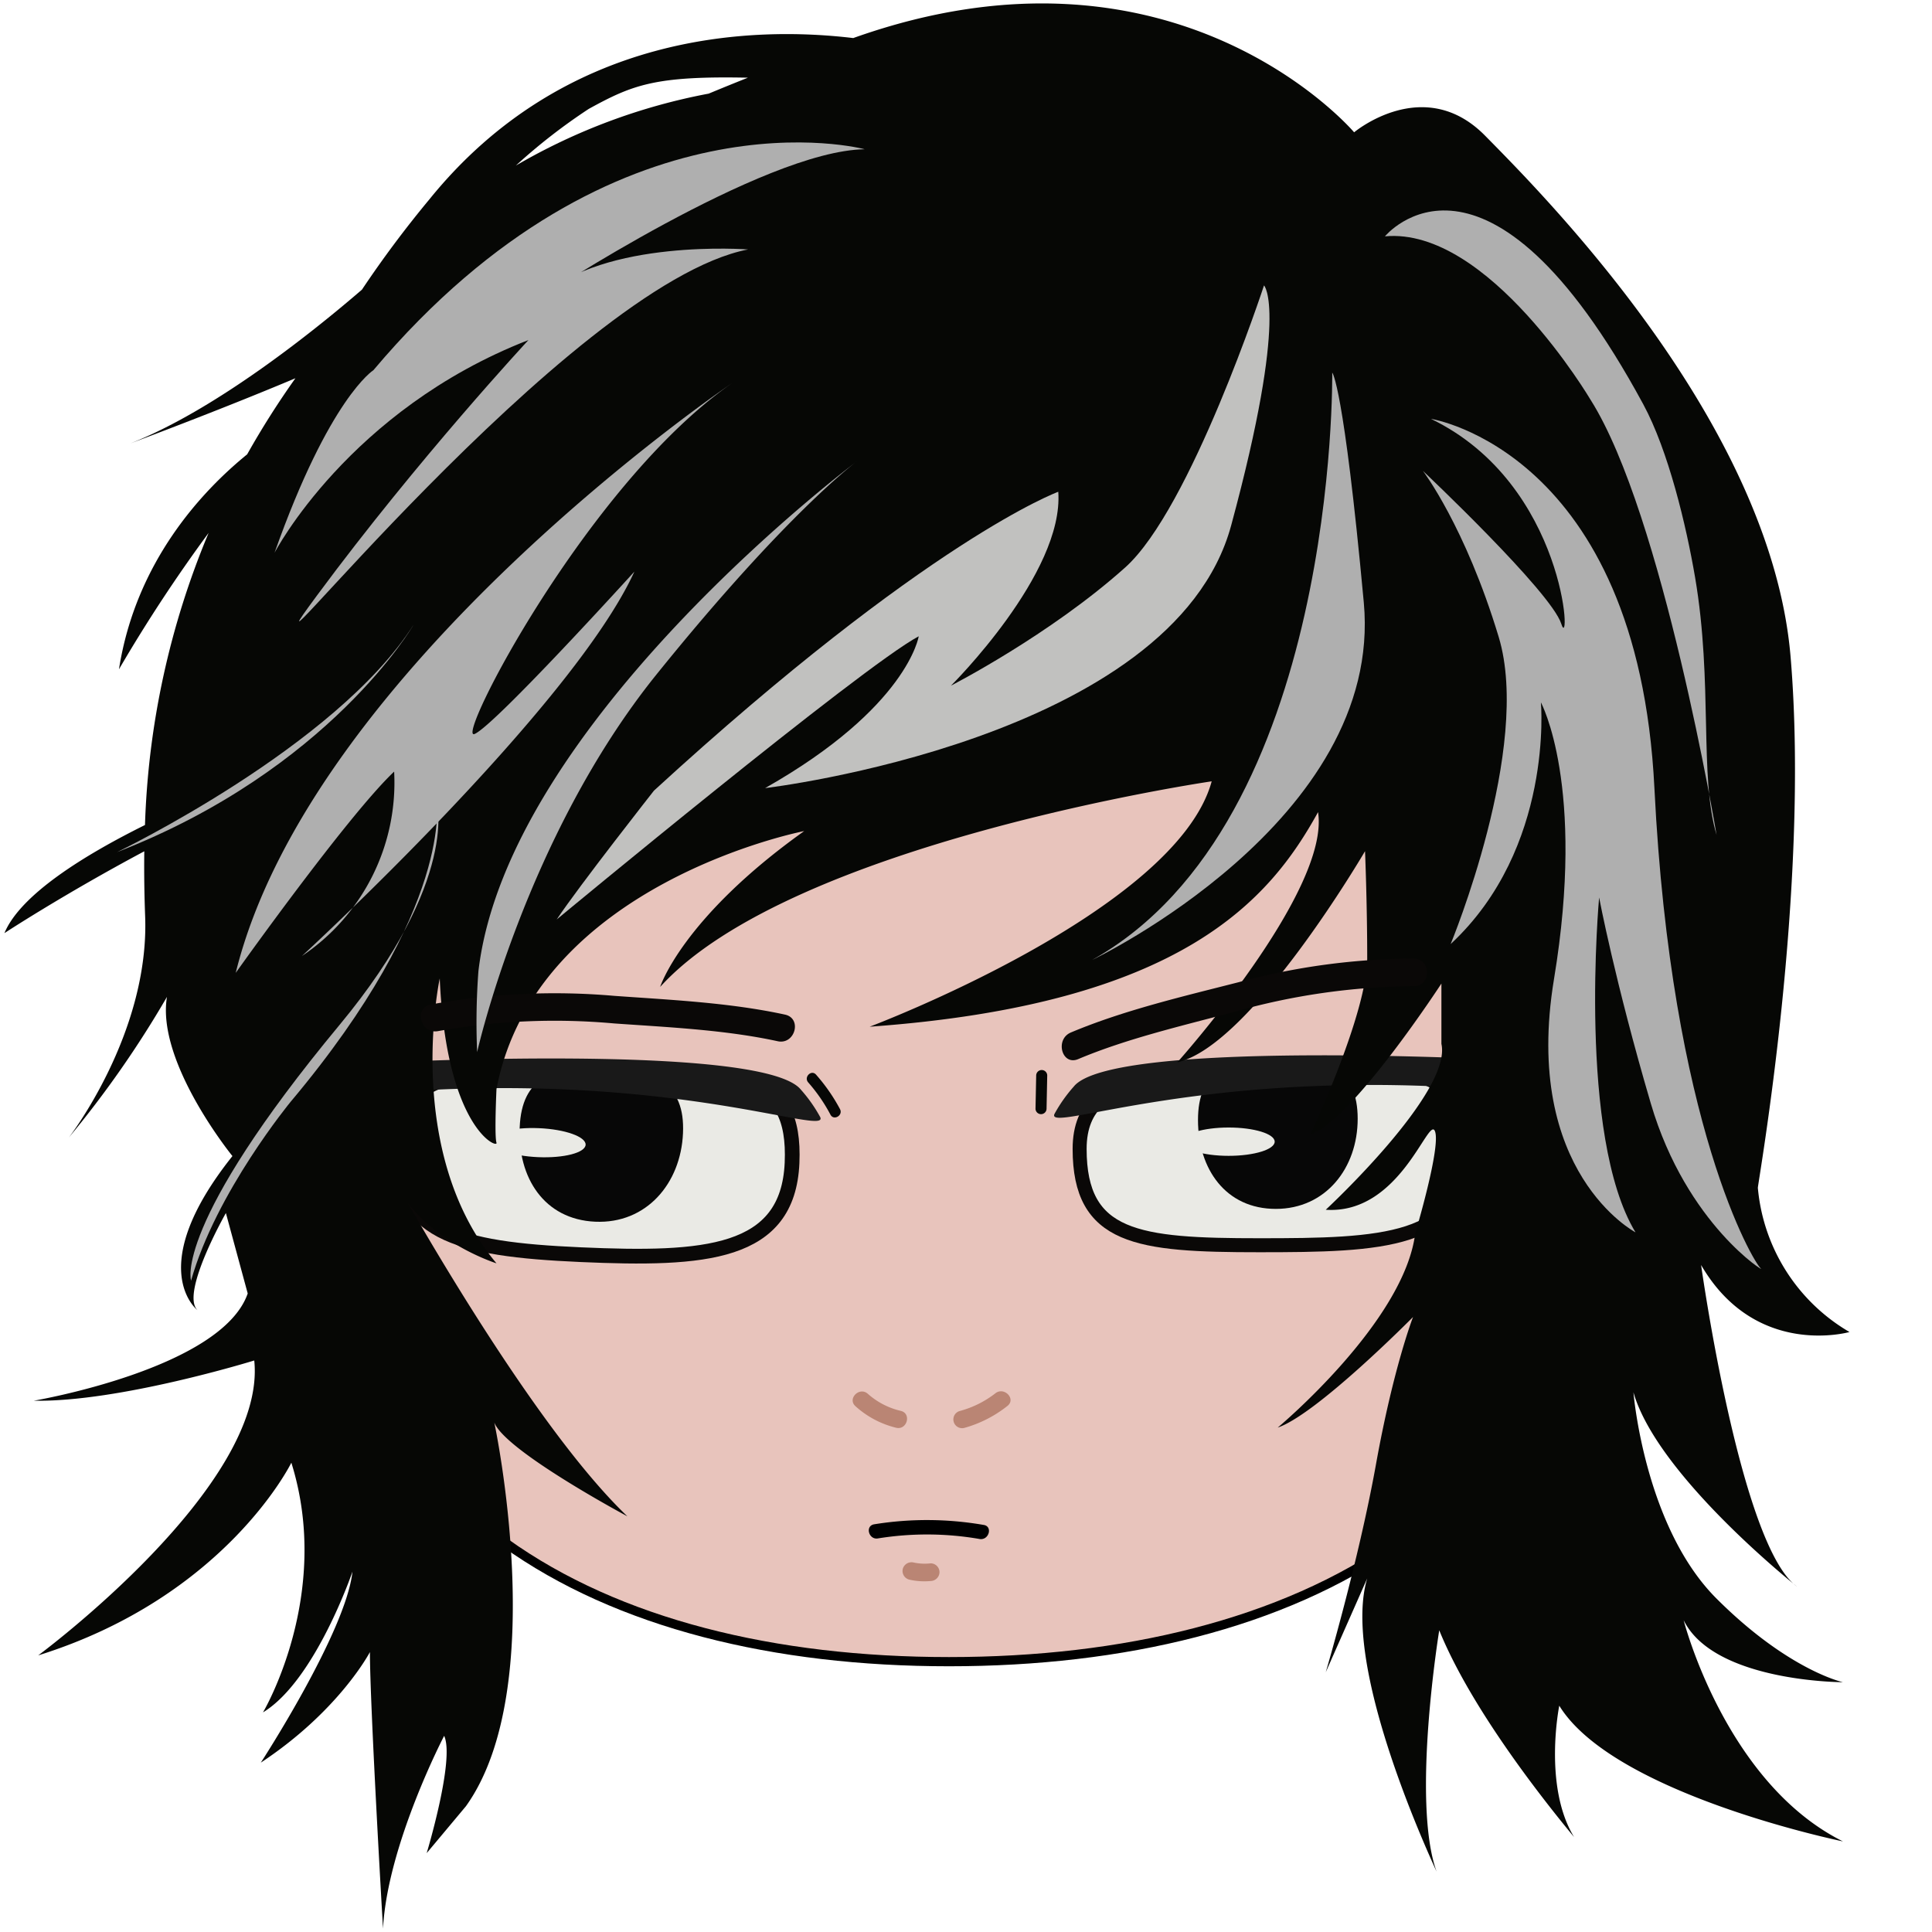 <ns0:svg xmlns:ns0="http://www.w3.org/2000/svg" width="256" height="256" viewBox="0 0 246.013 256" preserveAspectRatio="xMinYMin meet">
  <ns0:defs>
    <ns0:style>
      .cls-1 {
        fill: #e8c4bc;
        stroke: #000;
        stroke-width: 1.219px;
      }

      .cls-1, .cls-2, .cls-6 {
        stroke-miterlimit: 10;
      }

      .cls-2, .cls-5, .cls-6 {
        fill: #eaeae5;
      }

      .cls-2, .cls-6 {
        stroke: #0a0807;
      }

      .cls-2 {
        stroke-width: 1.95px;
      }

      .cls-3 {
        fill: #070707;
      }

      .cls-4 {
        fill: #191919;
      }

      .cls-6 {
        stroke-width: 1.855px;
      }

      .cls-7 {
        fill: #ba8574;
      }

      .cls-8 {
        fill: #060705;
      }

      .cls-9 {
        fill: #0a0807;
      }

      .cls-10 {
        fill: #afafaf;
      }

      .cls-11 {
        fill: #c1c1bf;
      }
    </ns0:style>
  </ns0:defs>
  <ns0:g id="nthe">
    <ns0:g>
      <ns0:path class="cls-1" d="M209.926,154.421c0,45.629-38,65.759-84.175,65.759s-83.024-20.13-83.024-65.759,37.429-82.62,83.6-82.62S209.926,108.791,209.926,154.421Z" />
      <ns0:g>
        <ns0:path class="cls-2" d="M104.95,154.1c-.535,12.159-11.527,12.88-28.017,12.15s-24.731-2.859-24.2-15.018,15.694-8.7,28.354-9.018C97.591,141.791,105.485,141.937,104.95,154.1Z" />
        <ns0:path class="cls-3" d="M90.5,150.164c-.294,6.674-4.865,12.019-11.63,11.719s-10.3-5.842-10.008-12.517,4.356-8.053,11.122-7.754S90.794,143.489,90.5,150.164Z" />
        <ns0:path class="cls-4" d="M49.147,140.856s51.926-2.758,56.973,3.53a19.47,19.47,0,0,1,2.557,3.624c1.307,2.744-20.384-6.446-59.091-3.077C49.586,144.933,47.18,143.919,49.147,140.856Z" />
        <ns0:ellipse class="cls-5" cx="71.358" cy="151.408" rx="1.921" ry="6.246" transform="translate(-83.059 215.997) rotate(-87.464)" />
        <ns0:path class="cls-6" d="M194.154,152.777C194.154,164.671,183,165,166.872,165s-23.816-.869-23.816-12.763S158,143.065,170.35,142.2C186.441,141.081,194.154,140.883,194.154,152.777Z" />
        <ns0:path class="cls-3" d="M179.9,148.241c0,6.529-4.233,11.944-10.851,11.944S158.74,154.926,158.74,148.4s3.906-8.051,10.525-8.051S179.9,141.712,179.9,148.241Z" />
        <ns0:ellipse class="cls-5" cx="162.798" cy="151.278" rx="6.104" ry="1.877" />
        <ns0:path d="M116.334,203.847a40.817,40.817,0,0,1,13.492.082c1.219.182,1.745-1.683.515-1.867a43.967,43.967,0,0,0-14.522-.082c-1.224.222-.7,2.088.515,1.867Z" />
        <ns0:path class="cls-7" d="M120.448,209.3a8.979,8.979,0,0,0,2.872.192,1.2,1.2,0,0,0,1.17-1.171,1.179,1.179,0,0,0-1.17-1.17,6.967,6.967,0,0,1-2.25-.108,1.2,1.2,0,0,0-1.439.817,1.182,1.182,0,0,0,.817,1.44Z" />
        <ns0:path class="cls-4" d="M199.26,140.437s-51.926-2.758-56.972,3.53a19.441,19.441,0,0,0-2.558,3.624c-1.307,2.744,20.385-6.446,59.091-3.077C198.821,144.514,201.227,143.5,199.26,140.437Z" />
      </ns0:g>
      <ns0:path class="cls-8" d="M244.2,222.9s-7.229-1.554-16.771-11.1-10.989-27.308-10.989-27.308c3.181,11.1,21.688,25.754,21.688,25.754-7.519-5.328-12.723-42.628-12.723-42.628,7.229,12.433,19.663,8.881,19.663,8.881A24.657,24.657,0,0,1,232.925,157.4c0-.666,6.94-39.52,4.337-70.38S204.876,26.19,196.779,17.975s-17.35-.444-17.35-.444S155.92-10.23,113.059,5.043c-13.317-1.589-38.176-.89-56.186,21.4a143.936,143.936,0,0,0-8.915,11.938c-5.92,5.106-19.15,15.836-30.659,20.364,0,0,11.355-4.213,21.844-8.623A112.258,112.258,0,0,0,32.752,60.2C26.8,65.043,18,74.386,15.763,88.687A201.62,201.62,0,0,1,27.644,70.612a108.983,108.983,0,0,0-8.433,38.706c-7.943,3.94-16.491,9.188-18.625,14.327,0,0,7.755-5.093,18.532-10.844-.041,3.178.019,6.094.114,8.636.578,15.541-10.121,29.307-10.121,29.307a136.076,136.076,0,0,0,13.012-18.65c-1.445,8.659,8.676,21.092,8.676,21.092-11.856,14.875-4.627,20.426-4.627,20.426-2.313-2.22,3.759-12.877,3.759-12.877l2.892,10.657C29.353,181.383,4.485,185.6,4.485,185.6c11.277.222,29.205-5.329,29.205-5.329,1.735,16.652-28.627,39.076-28.627,39.076,24.868-7.771,33.543-25.532,33.543-25.532C44.1,211.355,34.847,226.9,34.847,226.9c6.94-4.218,11.856-18.65,11.856-18.65-.868,7.993-12.145,25.31-12.145,25.31,10.41-6.882,14.458-14.653,14.458-14.653,0,7.1,1.735,36.634,1.735,36.634.578-11.1,8.1-25.533,8.1-25.533,1.445,3.108-2.314,15.542-2.314,15.542l5.2-6.217c11.277-15.763,3.759-50.843,3.759-50.843,1.446,3.774,17.639,12.433,17.639,12.433-10.542-10.03-23.983-32.6-29.108-41.535,4.314,5.676,11.758,8.01,11.758,8.01-12.434-14.875-7.518-37.743-7.518-37.743.868,19.981,7.808,22.646,7.518,21.758s0-7.1,0-7.1c5.2-27.309,40.773-34.191,40.773-34.191-16.194,11.545-19.085,20.648-19.085,20.648,17.35-19.094,73.081-27.241,73.081-27.241-4.7,17.238-45.319,32.515-45.319,32.515,41.373-2.965,53.031-16.838,59.413-28.435,1.636,10.509-18.643,33.152-18.643,33.152,9.831-2.221,24.868-27.975,24.868-27.975s.289,6.883.289,14.209-7.518,23.313-7.518,23.313c5.494-1.777,17.35-19.982,17.35-19.982v7.992c1.446,6.439-15.326,21.981-15.326,21.981,9.832.666,13.591-12.434,14.458-10.435s-2.6,13.543-2.6,13.543c-1.446,11.767-18.218,25.754-18.218,25.754,5.206-1.776,17.929-14.653,17.929-14.653s-2.6,6.66-4.916,19.538-6.651,27.53-6.651,27.53l5.494-12.433C178,219.617,187.337,241.4,190.355,248c-3.355-9.345.352-31.979.352-31.979,4.125,10.17,13.468,22.091,17.866,27.4-4.122-6.748-1.962-17.408-1.962-17.408,7.229,11.767,37.591,17.983,37.591,17.983-15.615-7.77-21.109-29.306-21.109-29.306C227.141,222.9,244.2,222.9,244.2,222.9ZM78.019,14.426c5.8-3.186,8.775-4.387,21.085-4.132-1.828.725-3.544,1.426-5.2,2.112a80,80,0,0,0-25.548,9.532A76.573,76.573,0,0,1,78.019,14.426Z" />
      <ns0:path class="cls-7" d="M113.353,186.329a12.4,12.4,0,0,0,5.39,2.856c1.451.35,2.07-1.886.617-2.237a9.937,9.937,0,0,1-4.366-2.259c-1.111-.992-2.757.643-1.641,1.64Z" />
      <ns0:path class="cls-9" d="M104.017,134.442c-7.307-1.592-15.17-1.953-22.62-2.486A91.115,91.115,0,0,0,57.084,133.1c-2.307.456-1.331,3.981.972,3.526A87.629,87.629,0,0,1,81.4,135.613c7.095.5,14.692.84,21.647,2.356,2.294.5,3.274-3.025.973-3.527Z" />
      <ns0:path class="cls-7" d="M127.756,189.211a16.13,16.13,0,0,0,5.755-2.935c1.154-.949-.5-2.582-1.64-1.64a13.267,13.267,0,0,1-4.732,2.338,1.161,1.161,0,0,0,.617,2.237Z" />
      <ns0:path class="cls-10" d="M176.527,49.369s.836,59.58-31.8,77.822c0,0,38.66-18.409,35.983-47.362S176.527,49.369,176.527,49.369Z" />
      <ns0:path class="cls-10" d="M113.6,61.085S67.241,95.728,63.392,128.7a91.268,91.268,0,0,0-.168,10.711s6.36-28.451,23.765-50.041S113.6,61.085,113.6,61.085Z" />
      <ns0:path class="cls-11" d="M140.226,65.162s-17.2,6.264-53.571,39.6c0,0-9.874,12.552-12.887,17.071,0,0,40.436-33.506,47.967-37.522,0,0-1.441,9.406-20.353,20.117,0,0,54.057-6.36,61.756-34.811s4.351-31.8,4.351-31.8-9.7,29.6-18.4,37.38C139.1,84.145,126.013,90.85,126.013,90.85S141.009,75.985,140.226,65.162Z" />
      <ns0:path class="cls-10" d="M15.507,112.912S44.526,98.95,54.792,82.8C54.792,82.8,43.705,101.962,15.507,112.912Z" />
      <ns0:path class="cls-10" d="M25.317,169.692s-2.436-7.23,19.686-33.9c16.038-19.335,12.831-29.73,12.831-29.73s2.482,13.965-19.313,39.917C38.521,145.98,28.618,157.974,25.317,169.692Z" />
      <ns0:path class="cls-10" d="M96.962,50.794S41.214,88.476,31.234,128.911c0,0,14.8-20.819,20.992-26.67a27.657,27.657,0,0,1-12.217,24.434S75.8,93.81,84.058,75.744c0,0-18.411,20.3-21.164,21.508S77.863,64.043,96.962,50.794Z" />
      <ns0:path class="cls-10" d="M189.61,55.5S217,59.773,219.218,104.423s13.141,62.857,14.091,63.649-9.816-5.7-14.566-21.85-6.851-27.3-6.851-27.3-2.894,31.638,4.822,44.37c0,0-15.047-7.91-10.8-33.567s-1.736-36.653-1.736-36.653,1.736,19.291-11.961,32.023c0,0,10.8-26.043,6.367-40.7S188.549,62.4,188.549,62.4s16.976,16.011,18.327,20.255S207.647,64.227,189.61,55.5Z" />
      <ns0:path class="cls-10" d="M114.584,19.776S81.665,10.864,49.473,49.058c0,0-5.82,3.638-13.095,24.19,0,0,9.821-18.915,33.647-28.191,0,0-14.55,15.641-28.009,33.829S75.481,37.6,99.125,33.053c0,0-19.1-1.455-27.463,6.366C71.662,39.419,101.125,19.958,114.584,19.776Z" />
      <ns0:path class="cls-10" d="M183.512,31.317S196.865,15,217.74,53.566c3.329,6.15,5.694,16.05,6.869,22.943,2.384,13.984.527,26.428,2.848,34.133,0,0-7.116-42.5-16.682-57.642C210.775,53,197.223,30.042,183.512,31.317Z" />
      <ns0:path class="cls-8" d="M137.3,142.489l-.089,4.439a.732.732,0,0,0,1.463,0l.089-4.439a.732.732,0,0,0-1.463,0Z" />
      <ns0:path class="cls-8" d="M107.094,143.428a22.11,22.11,0,0,1,2.947,4.274c.442.832,1.7.094,1.263-.738a23.712,23.712,0,0,0-3.176-4.57c-.623-.708-1.655.33-1.034,1.034Z" />
      <ns0:path class="cls-9" d="M142.865,140.337c6.459-2.719,13.662-4.383,20.423-6.189a88.986,88.986,0,0,1,24.031-3.472c2.354.026,2.355-3.63,0-3.657a89.519,89.519,0,0,0-23.212,3.133c-7.357,1.88-15.208,3.709-22.214,6.659-2.136.9-1.2,4.44.972,3.526Z" />
    </ns0:g>
  </ns0:g>
</ns0:svg>